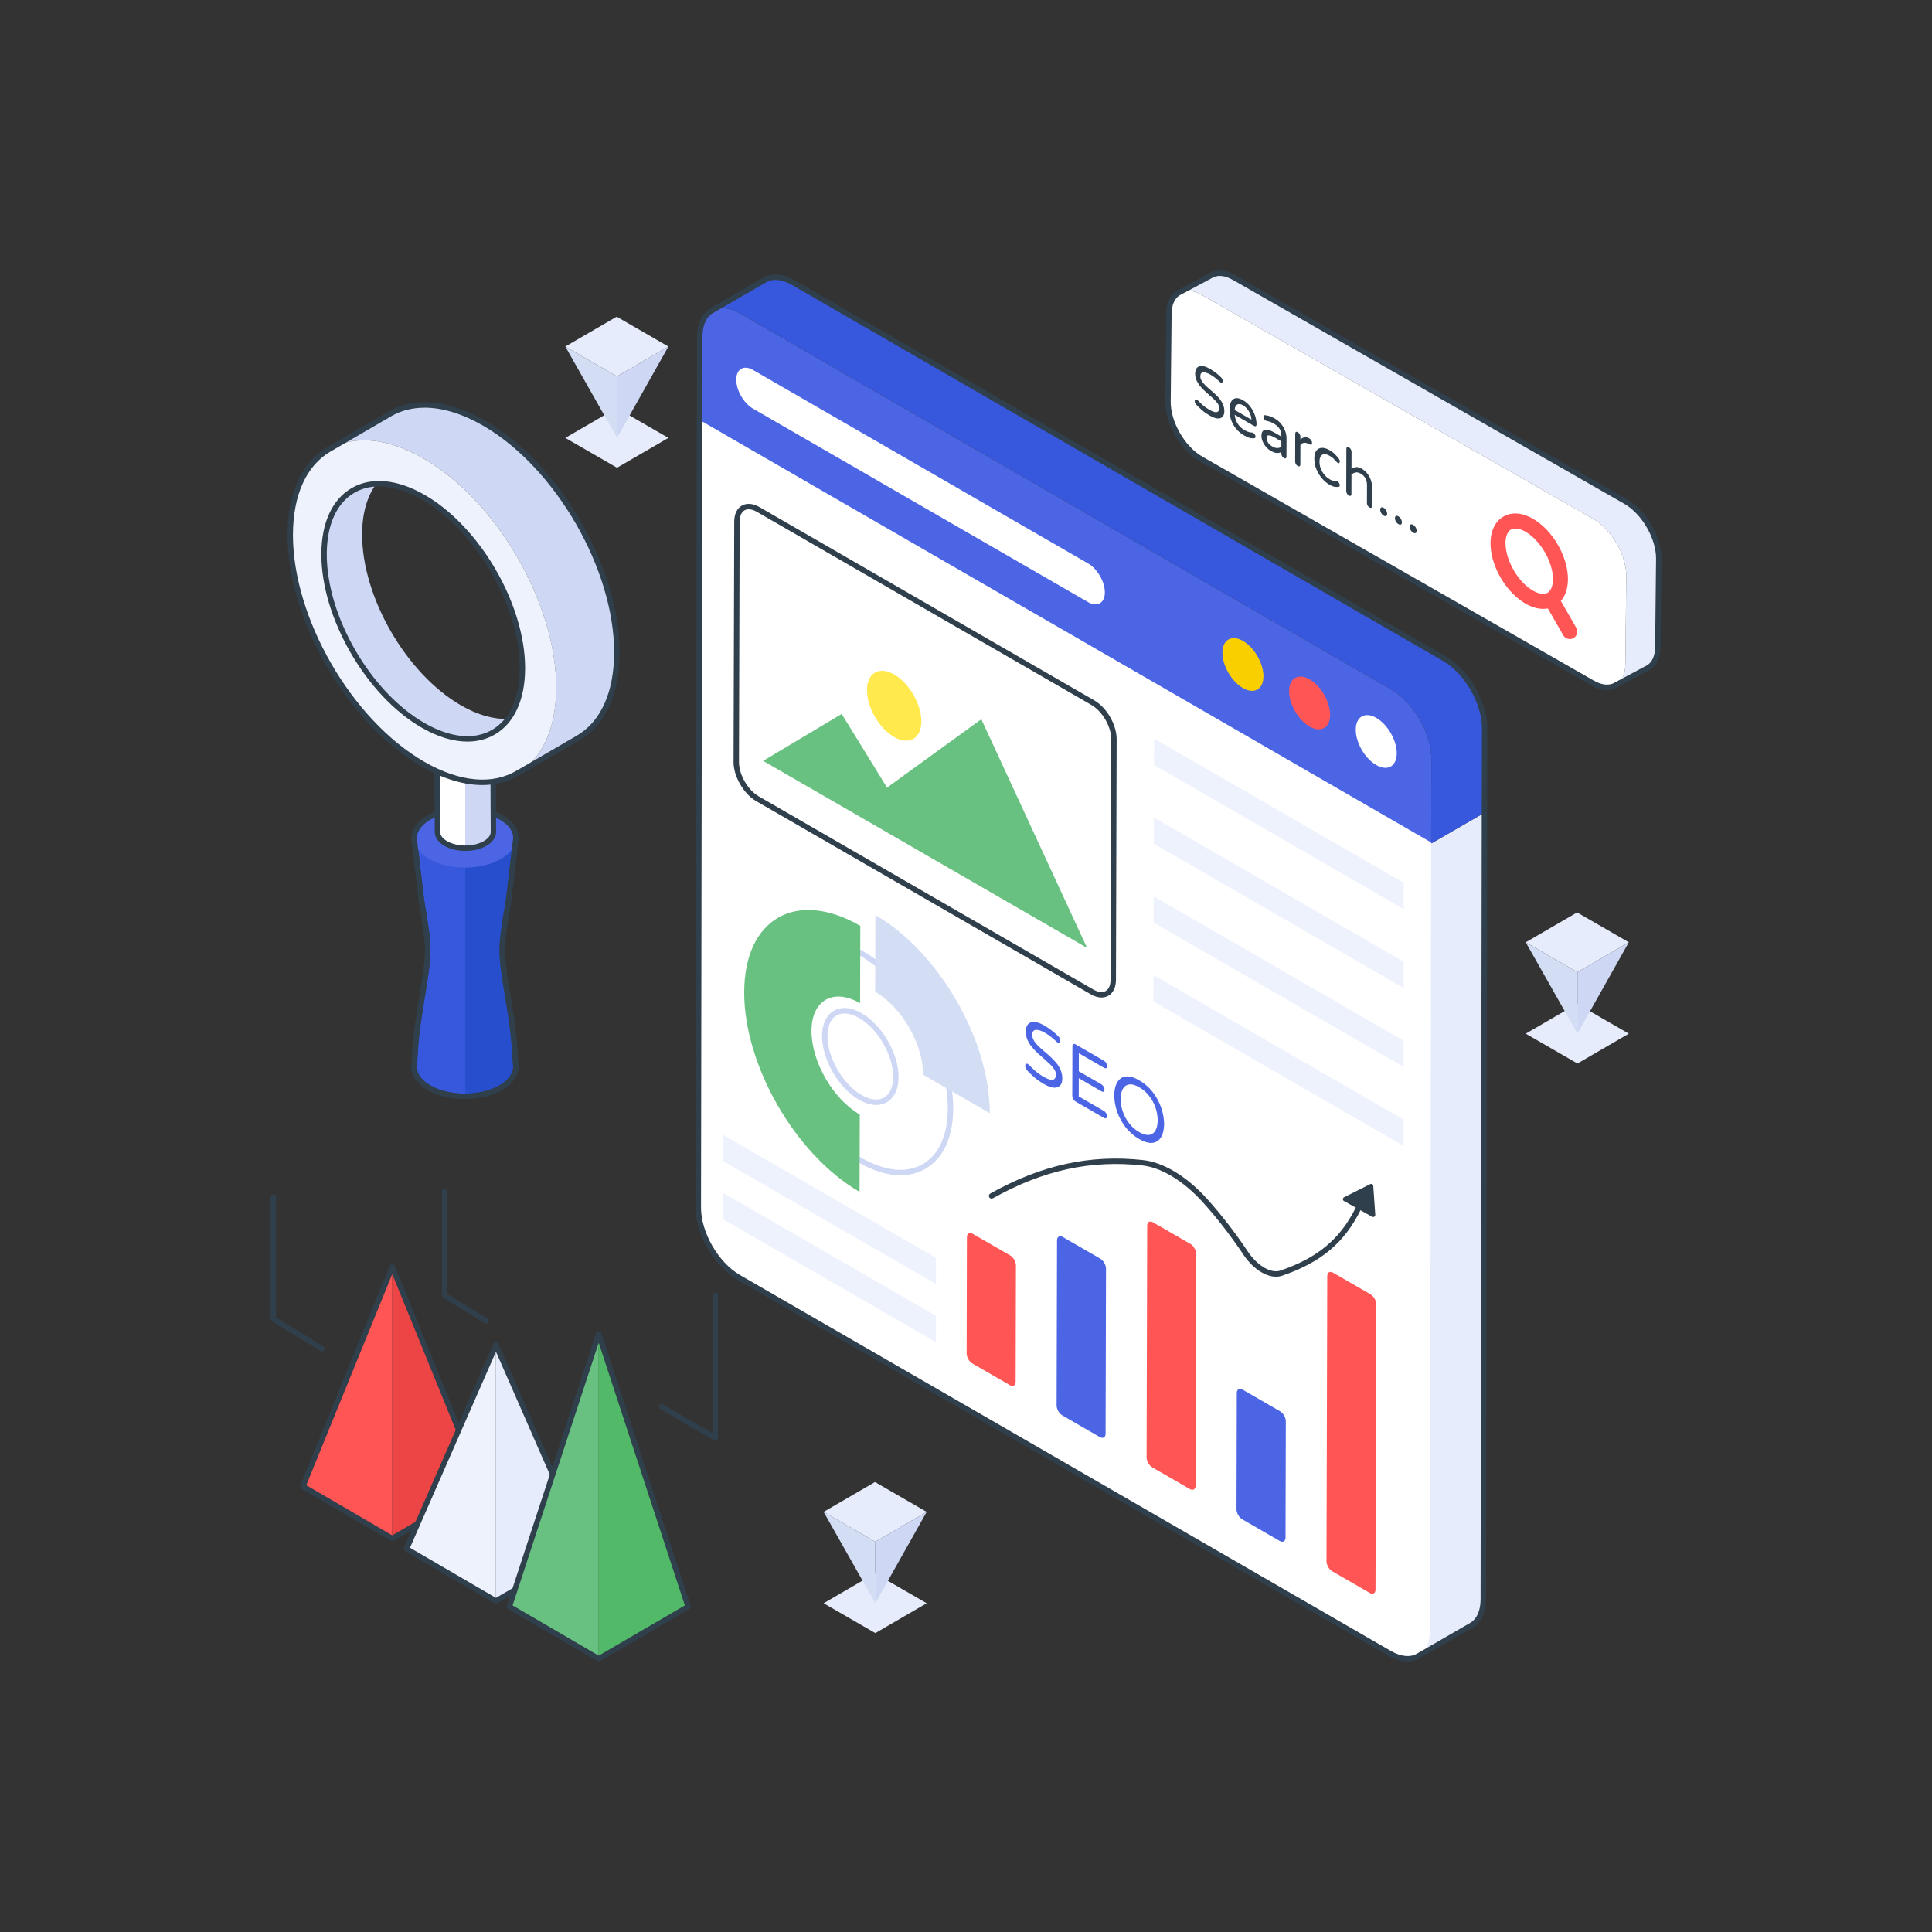 <svg xmlns="http://www.w3.org/2000/svg" xml:space="preserve" id="seo-content-analysis" x="0" y="0" style="enable-background:new 0 0 2500 2500" version="1.1" viewBox="0 0 2500 2500">
  <rect x="0" y="0" width="2500" height="2500" fill="#333333" stroke="none"/>
  <g>
    <g>
      <g>
        <g>
          <g>
            <g>
              <g>
                <g>
                  <path d="M1852.19,982.44c0.09-33.14-23.26-73.6-52.11-90.25L957.83,405.77c-28.84-16.65-52.29-3.22-52.39,29.92
									l-0.27,109.04l946.75,546.75L1852.19,982.44z" style="fill:#4c65e5"></path>
                </g>
              </g>
              <g>
                <g>
                  <path d="M905.18,544.74l-1.55,1017.92c-0.09,33.14,23.2,73.56,52.05,90.21l842.26,486.42
									c28.84,16.65,52.35,3.25,52.45-29.89l1.55-1017.92L905.18,544.74z" style="fill:#fff"></path>
                </g>
              </g>
              <g>
                <g>
                  <path d="M907.46,544.74l-1.55,1017.92c-0.09,33.14,23.2,73.56,52.05,90.21l842.26,486.42
									c28.84,16.65,52.35,3.25,52.45-29.89l1.55-1017.92L907.46,544.74z" style="fill:#fff"></path>
                </g>
              </g>
            </g>
            <g>
              <g>
                <g>
                  <path d="M1851.89,1091.53l-1.53,1017.88c0,16.45-5.89,28.08-15.23,33.54l69.02-39.93
									c9.34-5.46,15.15-17.02,15.23-33.47l1.53-1017.87L1851.89,1091.53z" style="fill:#e6ecfc"></path>
                </g>
              </g>
              <g>
                <g>
                  <path d="M1921.17,942.52c0.14-33.11-23.27-73.54-52.07-90.2l-842.26-486.44c-14.51-8.33-27.65-9.12-37.13-3.59
									l-69.02,39.86c9.48-5.53,22.62-4.74,37.13,3.59l842.26,486.43c28.87,16.66,52.21,57.1,52.07,90.28l-0.27,109.07l69.02-39.85
									L1921.17,942.52z" style="fill:#3758dd"></path>
                </g>
              </g>
            </g>
          </g>
          <g>
            <g>
              <g>
                <path d="M974.52,478.81c-12.01-6.94-21.77-1.38-21.81,12.43s9.65,30.64,21.66,37.58l433.45,250.25
								c12.01,6.94,21.81,1.35,21.85-12.45c0.04-13.8-9.7-30.61-21.71-37.55L974.52,478.81z" style="fill:#fff"></path>
              </g>
            </g>
          </g>
          <g>
            <g>
              <g>
                <g>
                  <path d="M1821.43,2149.92c-7.85,0.01-16.51-2.55-25.25-7.61l-842.26-486.43c-29.75-17.17-53.89-59-53.82-93.24
									l1.58-1017.94l0.29-109.02c0.07-16.82,6.03-29.83,16.47-36.21c0.16-0.13,0.32-0.25,0.51-0.35l69.02-39.86
									c10.98-6.41,25.41-5.16,40.63,3.58l842.27,486.44c29.83,17.25,53.97,59.08,53.82,93.25l-0.29,109.15l-1.5,1017.86
									c-0.08,17.18-6.1,30.13-16.96,36.48l-69.04,39.94c-0.05,0.03-0.09,0.05-0.12,0.08c-0.14,0.07-0.28,0.13-0.42,0.18
									C1831.91,2148.7,1826.86,2149.92,1821.43,2149.92z M924.71,403.88c-0.26,0.25-0.56,0.47-0.9,0.63
									c-9.51,4.65-14.78,15.74-14.84,31.2l-0.29,109.01l-1.58,1017.94c-0.08,32.01,22.5,71.11,50.32,87.17l842.26,486.43
									c13.02,7.52,25.46,8.74,34.11,3.36c0.22-0.14,0.45-0.25,0.68-0.33l67.93-39.3c8.62-5.04,13.41-15.85,13.47-30.45
									l1.5-1017.86l0.29-109.16c0-0.01,0-0.01,0-0.01c0.14-31.93-22.43-71.03-50.32-87.17l-842.26-486.43
									c-12.93-7.42-24.87-8.71-33.62-3.6L924.71,403.88z" style="fill:#303f4c"></path>
                </g>
              </g>
            </g>
          </g>
        </g>
      </g>
      <g>
        <g>
          <g>
            <g>
              <path d="M1608.44,829.35c14.65,8.46,26.49,29,26.45,45.81c-0.05,16.86-11.97,23.63-26.62,15.17
							c-14.65-8.46-26.49-28.95-26.45-45.81C1581.87,827.71,1593.79,820.89,1608.44,829.35z" style="fill:#f9cf00"></path>
            </g>
          </g>
        </g>
        <g>
          <g>
            <g>
              <path d="M1694.71,879.15c14.65,8.46,26.49,29,26.45,45.81c-0.05,16.86-11.97,23.63-26.62,15.17
							c-14.67-8.47-26.49-28.95-26.45-45.81C1668.13,877.52,1680.04,870.68,1694.71,879.15z" style="fill:#f55"></path>
            </g>
          </g>
        </g>
        <g>
          <g>
            <g>
              <path d="M1780.97,928.96c14.65,8.46,26.49,29,26.45,45.81c-0.05,16.86-11.97,23.63-26.62,15.17
							c-14.67-8.47-26.49-28.95-26.45-45.81C1754.4,927.32,1766.3,920.49,1780.97,928.96z" style="fill:#fff"></path>
            </g>
          </g>
        </g>
      </g>
    </g>
    <g>
      <g>
        <g>
          <g>
            <path d="M1414.09,909.23c15.16,8.75,27.4,29.95,27.35,47.37l-0.88,311.15c-0.05,17.42-12.37,24.5-27.53,15.74
						l-432.92-249.95c-15.16-8.75-27.45-30.03-27.4-47.45l0.88-311.15c0.05-17.42,12.42-24.41,27.58-15.66L1414.09,909.23z" style="fill:#fff"></path>
          </g>
          <g>
            <path d="M1425.32,1290.76c-4.38,0-9.16-1.42-14.04-4.24l-432.92-249.95c-16.13-9.31-29.2-31.96-29.15-50.49
						l0.88-311.16c0.03-9.68,3.51-17,9.8-20.63c6.37-3.66,14.53-2.95,23.03,1.95l432.92,249.95l0,0
						c16.37,9.45,29.15,31.59,29.09,50.41l-0.88,311.15c-0.03,9.72-3.52,17.06-9.83,20.7
						C1431.55,1290,1428.54,1290.76,1425.32,1290.76z M968.85,659c-2.02,0-3.86,0.45-5.46,1.37c-4.04,2.32-6.27,7.5-6.29,14.57
						l-0.88,311.16c-0.05,16.3,11.46,36.22,25.65,44.41l432.92,249.95c6.21,3.58,11.87,4.27,15.96,1.92
						c4.05-2.33,6.29-7.54,6.31-14.64l0.88-311.15c0.05-16.27-11.44-36.15-25.59-44.33L979.42,662.31
						C975.61,660.11,972.01,659,968.85,659z" style="fill:#303f4c"></path>
          </g>
        </g>
      </g>
      <g>
        <g>
          <g>
            <polygon points="1269.82 930.68 1406.66 1226.59 987.49 984.58 1089.13 923.83 1147.82 1019.19" style="fill:#68c180"></polygon>
          </g>
        </g>
      </g>
      <g>
        <g>
          <g>
            <path d="M1157.15,872.82c19.41,11.21,35.11,38.43,35.05,60.71c-0.06,22.34-15.87,31.31-35.28,20.1
						s-35.11-38.37-35.05-60.71C1121.94,870.66,1137.74,861.62,1157.15,872.82z" style="fill:#ffe94d"></path>
          </g>
        </g>
      </g>
    </g>
    <g>
      <g>
        <g>
          <g>
            <g>
              <path d="M1307.13,1624.54c4.15,2.4,7.49,8.19,7.48,12.91l-0.37,150.59c-0.01,4.77-3.38,6.69-7.53,4.29
							l-48.41-27.95c-4.15-2.4-7.49-8.19-7.48-12.95l0.37-150.59c0.01-4.73,3.38-6.65,7.53-4.25L1307.13,1624.54z" style="fill:#f55"></path>
            </g>
          </g>
        </g>
        <g>
          <g>
            <g>
              <path d="M1656.36,1826.17c4.15,2.4,7.49,8.19,7.48,12.91l-0.37,150.59c-0.01,4.77-3.38,6.69-7.53,4.29
							l-48.41-27.95c-4.15-2.4-7.49-8.19-7.48-12.95l0.37-150.59c0.01-4.73,3.38-6.65,7.53-4.25L1656.36,1826.17z" style="fill:#4c65e5"></path>
            </g>
          </g>
        </g>
        <g>
          <g>
            <g>
              <path d="M1773.41,1674.82c4.15,2.4,7.49,8.19,7.48,12.95l-0.99,369.12c-0.01,4.77-3.38,6.69-7.53,4.29
							l-48.41-27.95c-4.15-2.4-7.49-8.19-7.48-12.95l0.99-369.12c0.01-4.77,3.38-6.69,7.53-4.29L1773.41,1674.82z" style="fill:#f55"></path>
            </g>
          </g>
        </g>
        <g style="enable-background:new">
          <g>
            <g>
              <g>
                <path d="M1423.73,1628.7c4.15,2.4,7.46,8.17,7.44,12.93l-0.55,213.6c-0.01,4.77-3.34,6.71-7.49,4.31
								l-48.44-27.97c-4.11-2.38-7.46-8.17-7.44-12.93l0.55-213.6c0.01-4.77,3.38-6.69,7.49-4.31L1423.73,1628.7z" style="fill:#4c65e5"></path>
              </g>
            </g>
          </g>
          <g>
            <g>
              <g>
                <path d="M1540.4,1609.66c4.11,2.38,7.46,8.17,7.44,12.89l-0.79,299.9c-0.01,4.77-3.38,6.69-7.49,4.31
								l-48.44-27.97c-4.11-2.38-7.46-8.17-7.44-12.93l0.79-299.9c0.01-4.73,3.38-6.65,7.49-4.27L1540.4,1609.66z" style="fill:#f55"></path>
              </g>
            </g>
          </g>
          <g>
            <g>
              <g>
                <path d="M1651.2,1652.04c-5.84,0-12.23-1.89-18.62-5.57c-8.82-5.09-17.05-13.12-23.81-23.24
								c-15.87-23.77-33.17-46.17-51.43-66.57c-13.33-14.89-28.1-27.22-42.73-35.66c-12.7-7.33-25-11.68-36.56-12.93
								c-66.96-7.25-128.41,6.23-193.24,42.49c-1.68,0.93-3.82,0.35-4.77-1.35c-0.94-1.69-0.34-3.82,1.35-4.77
								c66.16-36.99,128.91-50.77,197.41-43.34c12.54,1.35,25.76,6,39.31,13.83c15.26,8.8,30.63,21.62,44.44,37.05
								c18.48,20.65,35.99,43.31,52.04,67.35c6.08,9.1,13.71,16.58,21.49,21.07c7.62,4.39,14.96,5.7,20.65,3.75
								c48.05-16.39,77.15-40.6,97.34-80.96c0.87-1.72,2.97-2.43,4.7-1.57c1.73,0.87,2.43,2.97,1.57,4.7
								c-21.09,42.16-51.39,67.42-101.33,84.46C1656.56,1651.63,1653.93,1652.04,1651.2,1652.04z" style="fill:#303f4c"></path>
              </g>
            </g>
          </g>
        </g>
      </g>
      <g>
        <g>
          <path d="M1739.06,1554.1c8.72,4.89,27.83,15.56,36.48,20.39c1.91,1.07,4.21-0.43,4.06-2.61l-2.6-37.34
					c-0.14-1.96-2.22-3.15-3.98-2.27l-33.81,16.99C1737.23,1550.25,1737.13,1553.02,1739.06,1554.1z" style="fill:#303f4c"></path>
        </g>
      </g>
    </g>
    <g>
      <g>
        <g>
          <g>
            <polygon points="1816.36 1448.75 1492.62 1261.84 1492.53 1295.88 1816.36 1482.85" style="fill:#eef2fd"></polygon>
          </g>
        </g>
      </g>
      <g style="enable-background:new">
        <g>
          <g>
            <g>
              <polygon points="1816.36 1346.64 1492.91 1159.9 1492.82 1193.85 1816.36 1380.64" style="fill:#eef2fd"></polygon>
            </g>
          </g>
        </g>
        <g>
          <g>
            <g>
              <polygon points="1816.36 1244.44 1493.2 1057.87 1493.11 1091.81 1816.36 1278.44" style="fill:#eef2fd"></polygon>
            </g>
          </g>
        </g>
        <g>
          <g>
            <g>
              <polygon points="1816.36 1142.24 1493.49 955.83 1493.4 989.88 1816.36 1176.34" style="fill:#eef2fd"></polygon>
            </g>
          </g>
        </g>
      </g>
    </g>
    <g>
      <g>
        <g>
          <g>
            <path d="M1165.24,1520.77c-16.68,0-35.1-5.55-54.13-16.54c-65.33-37.72-118.3-129.48-118.09-204.56
						c0.1-37.01,12.89-64.71,36.01-78.01c23.27-13.38,53.93-10.45,86.34,8.26l0,0c65.33,37.71,118.3,129.47,118.09,204.54
						c-0.1,37.02-12.9,64.73-36.02,78.04C1187.84,1518.02,1176.97,1520.77,1165.24,1520.77z M1061.27,1220.4
						c-10.53,0-20.23,2.43-28.75,7.34c-20.85,12-32.4,37.55-32.49,71.95c-0.21,72.84,51.19,161.88,114.59,198.48
						c30.15,17.41,58.32,20.35,79.34,8.25c20.86-12,32.4-37.57,32.5-71.98c0.21-72.83-51.19-161.86-114.59-198.46
						C1093.94,1225.63,1076.71,1220.4,1061.27,1220.4z M1133.74,1429.79c-6.94,0-14.56-2.28-22.39-6.81l0,0
						c-26.34-15.21-47.71-52.22-47.63-82.5c0.04-15.37,5.46-26.93,15.26-32.57c9.86-5.68,22.7-4.52,36.17,3.26
						c26.34,15.2,47.69,52.2,47.61,82.47c-0.04,15.38-5.46,26.96-15.27,32.6C1143.37,1428.61,1138.73,1429.79,1133.74,1429.79z
						 M1114.85,1416.93c11.19,6.46,21.54,7.62,29.16,3.24c7.54-4.34,11.72-13.77,11.75-26.54c0.08-28.04-19.7-62.31-44.11-76.39
						c-11.22-6.47-21.58-7.62-29.18-3.25c-7.54,4.34-11.72,13.75-11.75,26.52C1070.64,1368.55,1090.44,1402.83,1114.85,1416.93
						L1114.85,1416.93z" style="fill:#ced7f4"></path>
          </g>
        </g>
      </g>
      <g>
        <g>
          <g>
            <path d="M1113.23,1198.07l-0.28,100.07c-34.61-19.98-62.78-3.95-62.89,35.82
						c-0.11,39.79,27.87,88.24,62.48,108.22l-0.28,100.07c-82.71-47.75-149.54-163.51-149.27-258.56
						C963.26,1188.65,1030.52,1150.32,1113.23,1198.07z" style="fill:#68c180"></path>
          </g>
        </g>
      </g>
      <g>
        <g>
          <g>
            <path d="M1132.73,1184.11c82.07,47.38,148.3,162.12,148.03,256.32l-86.31-49.83c0.11-39.43-27.61-87.46-62-107.31
						L1132.73,1184.11z" style="fill:#d3ddf4"></path>
          </g>
        </g>
      </g>
    </g>
    <g>
      <g>
        <g>
          <g>
            <path d="M1351.26,1326.99c3.59,2.07,6.97,4.34,10.01,6.73c3.04,2.39,5.79,4.78,8.27,7.32l1.79,2.38
						c0.55,0.95,0.75,2.02,0.75,3.29c0,1.11-0.28,1.9-0.97,2.46c-0.62,0.59-1.52,0.55-2.7-0.13l-0.76-0.6l-0.69-0.64
						c-2.14-2.11-4.41-4.06-6.9-6.05c-2.48-1.99-5.11-3.74-7.94-5.38c-4.69-2.71-8.56-3.91-11.67-3.72
						c-3.18,0.23-4.71,2.37-4.72,6.33c-0.01,2.62,0.68,5.08,2.05,7.38c1.44,2.42,3.3,4.77,5.65,6.99c2.27,2.27,4.83,4.53,7.58,6.92
						c2.76,2.31,5.52,4.69,8.28,7.24c2.76,2.47,5.31,5.21,7.65,8.07c2.34,2.86,4.2,5.92,5.57,9.26c1.44,3.3,2.12,7.02,2.11,10.99
						s-0.99,6.98-2.93,8.95c-1.94,2.06-4.71,2.92-8.23,2.63c-3.52-0.29-7.67-1.81-12.43-4.56c-4.62-2.67-8.76-5.54-12.42-8.68
						c-3.65-3.14-6.83-6.17-9.51-9.07c-0.62-0.68-1.24-1.67-1.79-2.78c-0.48-1.07-0.75-2.1-0.75-3.06c0-1.19,0.35-2.02,1.04-2.5
						c0.62-0.51,1.59-0.43,2.76,0.25l1.72,1.47c2.07,2.23,4.62,4.73,7.65,7.36c3.03,2.71,6.55,5.13,10.49,7.41
						c3.04,1.75,5.8,3.03,8.22,3.63c2.42,0.68,4.35,0.53,5.74-0.5c1.45-0.91,2.15-2.97,2.16-5.98c0.01-2.22-0.68-4.44-2.12-6.71
						c-1.38-2.15-3.24-4.33-5.58-6.64c-2.34-2.23-4.9-4.57-7.65-6.96c-2.83-2.43-5.59-4.81-8.34-7.36
						c-2.76-2.62-5.31-5.29-7.65-8.23c-2.34-2.86-4.2-5.92-5.57-9.18c-1.37-3.26-2.12-6.79-2.11-10.51
						c0.01-3.96,0.92-7.02,2.79-9.27c1.8-2.22,4.5-3.28,8.03-3.23C1341.73,1322.44,1346.08,1324,1351.26,1326.99z" style="fill:#4c65e5"></path>
          </g>
        </g>
      </g>
      <g>
        <g>
          <g>
            <path d="M1428.7,1372.73c1.1,0.64,2.07,1.67,2.83,2.98c0.76,1.31,1.17,2.66,1.16,3.93c0,1.27-0.42,2.06-1.18,2.5
						c-0.76,0.35-1.73,0.27-2.83-0.37l-32.65-18.85l-0.07,23.32l29.33,16.94c1.1,0.64,2.07,1.67,2.83,2.98
						c0.76,1.31,1.17,2.66,1.16,3.93c0,1.27-0.42,2.06-1.18,2.42c-0.76,0.43-1.73,0.27-2.83-0.37l-29.33-16.94l-0.07,23.56
						l32.65,18.85c1.1,0.64,2.07,1.59,2.83,2.9c0.76,1.31,1.17,2.66,1.16,3.93c0,1.27-0.42,2.06-1.18,2.49
						c-0.76,0.43-1.73,0.27-2.83-0.36l-36.86-21.28c-1.17-0.68-2.21-1.75-2.96-3.06c-0.83-1.43-1.17-2.74-1.16-4.09l0.18-64.24
						c0-1.27,0.35-2.26,1.18-2.73c0.76-0.51,1.8-0.39,2.97,0.29L1428.7,1372.73z" style="fill:#4c65e5"></path>
          </g>
        </g>
      </g>
      <g>
        <g>
          <g>
            <path d="M1502.29,1432.54c2.61,7.22,3.97,14.53,4.09,22.06c-0.16,7.3-1.56,13.08-4.2,17.28
						c-2.64,4.12-6.38,6.49-11.15,6.99c-4.84,0.46-10.51-1.22-17.06-5.01c-6.56-3.79-12.21-8.64-17.03-14.68
						c-4.75-6-8.47-12.67-11.07-19.82c-2.61-7.22-3.97-14.6-4.09-22.06c0.16-7.37,1.56-13.08,4.2-17.28
						c2.64-4.2,6.38-6.56,11.15-7.07c4.84-0.46,10.51,1.22,17.06,5c6.56,3.79,12.21,8.64,17.03,14.68
						C1495.97,1418.64,1499.69,1425.31,1502.29,1432.54z M1495.16,1462.81c1.88-3.29,2.86-7.65,2.87-13.04
						c0.02-5.47-0.94-10.95-2.79-16.39c-1.85-5.44-4.53-10.48-8.12-15.09c-3.58-4.69-7.86-8.43-12.96-11.38
						c-5.11-2.95-9.46-4.19-12.99-3.61c-3.6,0.47-6.3,2.4-8.17,5.69c-1.88,3.29-2.86,7.65-2.87,13.12
						c-0.02,5.39,0.94,10.87,2.79,16.31c1.85,5.44,4.53,10.48,8.12,15.09c3.51,4.65,7.86,8.43,12.96,11.38
						c5.11,2.95,9.39,4.15,12.99,3.61C1490.58,1468.04,1493.28,1466.1,1495.16,1462.81" style="fill:#4c65e5"></path>
          </g>
        </g>
      </g>
    </g>
    <g>
      <g>
        <g>
          <polygon points="1211.17 1702.68 935.92 1543.77 935.92 1577.87 1211.17 1736.78" style="fill:#eef2fd"></polygon>
        </g>
      </g>
    </g>
    <g>
      <g>
        <g>
          <polygon points="1211.17 1627.54 935.92 1468.63 935.92 1502.63 1211.17 1661.54" style="fill:#eef2fd"></polygon>
        </g>
      </g>
    </g>
    <g>
      <g>
        <g>
          <g style="enable-background:new">
            <g>
              <g>
                <g>
                  <path d="M2146.44,722.89l-1.2,113.76c-0.03,13.47-4.79,22.96-12.47,27.4l-42.03,22.49
									c7.67-4.47,12.43-13.96,12.47-27.43l1.17-113.76c0.1-27.14-18.98-60.17-42.62-73.8l-506.31-289.64
									c-11.88-6.87-22.64-7.48-30.41-2.98l42.03-22.46c7.77-4.53,18.55-3.89,30.44,2.98l506.31,289.61
									C2127.44,662.69,2146.54,695.76,2146.44,722.89z" style="fill:#e6ecfc"></path>
                </g>
              </g>
            </g>
          </g>
        </g>
        <g>
          <g>
            <g>
              <path d="M2061.78,671.54c23.61,13.63,42.69,46.68,42.62,73.82l-1.19,113.75c-0.08,27.13-19.28,38.08-42.9,24.44
							l-506.32-289.63c-23.61-13.63-42.69-46.68-42.62-73.81l1.19-113.75c0.08-27.13,19.28-38.08,42.89-24.45L2061.78,671.54z" style="fill:#fff"></path>
            </g>
          </g>
        </g>
      </g>
      <g>
        <g>
          <g>
            <g>
              <path d="M2079.54,892.97c-6.47,0-13.6-2.12-20.96-6.35l-506.31-289.68c-24.59-14.14-44.5-48.61-44.38-76.85
							l1.15-113.76c0.05-14.31,5.14-25.14,14.31-30.48c0.62-0.37,1.28-0.7,2-1.03l40.06-21.43c9.14-5.31,21.19-4.27,33.83,3.01
							l506.31,289.62c24.59,14.23,44.5,48.72,44.38,76.91c0,0.01,0,0.01,0,0.02l-1.2,113.74c0,14.28-5.04,25.09-14.2,30.42
							l-41.69,22.24C2088.92,891.77,2084.42,892.97,2079.54,892.97z M1578.34,357.07c-3.51,0-6.72,0.81-9.52,2.43l-40.37,21.58
							c-0.68,0.31-1.11,0.53-1.55,0.79c-6.97,4.06-10.81,12.75-10.86,24.49l-1.15,113.76c-0.1,25.98,18.23,57.72,40.86,70.73
							l506.32,289.68c10.58,6.09,20.27,7.04,27.3,2.73l41.76-22.29c6.8-3.95,10.6-12.62,10.6-24.33l1.2-113.78
							c0.1-25.94-18.23-57.7-40.86-70.79l-506.31-289.61C1589.53,358.88,1583.6,357.07,1578.34,357.07z M2146.44,722.9h0.07H2146.44
							z" style="fill:#303f4c"></path>
            </g>
          </g>
        </g>
      </g>
    </g>
    <g>
      <g>
        <g>
          <g>
            <g>
              <path d="M2039.68,812.39l-19.95-34.78c3.38-3.86,5.91-8.74,7.41-14.41c4.46-16.46,0.24-38.22-11.27-58.23
							c-8.44-14.65-19.83-26.58-32.13-33.64c-13.86-8.08-27.43-9.1-38.22-2.95c-7.35,4.16-12.54,11.33-15.07,20.68
							c-4.46,16.52-0.24,38.28,11.27,58.29c8.44,14.59,19.83,26.52,32.07,33.64c7.96,4.58,15.79,6.87,23.03,6.87
							c2.05,0,4.1-0.18,6.09-0.54l19.95,34.78c1.81,3.07,5.06,4.82,8.44,4.82c1.63,0,3.32-0.42,4.82-1.27
							C2040.77,822.94,2042.34,817.03,2039.68,812.39z M2002.49,767.06c-0.18,0.12-0.36,0.18-0.54,0.24
							c-4.46,2.23-11.15,1.08-18.44-3.13c-9.22-5.3-18.32-15.01-24.96-26.52c-8.74-15.19-12.42-32.25-9.4-43.52
							c1.21-4.28,3.19-7.29,5.97-8.86c1.63-0.96,3.56-1.39,5.67-1.39c3.86,0,8.44,1.45,13.32,4.22c9.16,5.3,18.32,15.01,24.96,26.58
							c8.92,15.37,12.48,32.07,9.4,43.46c-1.15,4.04-2.95,6.87-5.42,8.62C2002.85,766.82,2002.67,766.94,2002.49,767.06z" style="fill:#f55"></path>
            </g>
          </g>
        </g>
      </g>
    </g>
    <g>
      <g>
        <g>
          <g>
            <path d="M1565.58,477.27c2.92,1.68,5.56,3.46,8.03,5.4c2.42,1.9,4.62,3.81,6.6,5.84l1.43,1.9
						c0.38,0.73,0.6,1.61,0.6,2.63c0,0.82-0.28,1.48-0.78,1.96c-0.5,0.47-1.27,0.41-2.15-0.1l-0.6-0.48l-0.6-0.54
						c-1.65-1.65-3.46-3.27-5.44-4.79c-1.98-1.59-4.13-3.01-6.33-4.29c-3.74-2.16-6.88-3.15-9.36-3c-2.48,0.22-3.75,1.89-3.76,5.05
						c-0.01,2.09,0.54,4.05,1.69,5.92c1.1,1.9,2.58,3.71,4.45,5.55c1.87,1.84,3.9,3.65,6.1,5.49c2.2,1.9,4.4,3.81,6.6,5.83
						c2.2,1.97,4.23,4.15,6.1,6.44c1.81,2.25,3.29,4.69,4.44,7.38c1.1,2.6,1.69,5.54,1.68,8.76c-0.01,3.16-0.79,5.5-2.34,7.14
						c-1.55,1.64-3.75,2.27-6.57,2.1c-2.81-0.23-6.11-1.44-9.97-3.66c-3.63-2.1-6.93-4.38-9.85-6.89c-2.91-2.51-5.44-4.92-7.59-7.23
						c-0.55-0.57-1.04-1.36-1.43-2.22c-0.44-0.89-0.6-1.68-0.6-2.44c0-0.95,0.23-1.64,0.78-2.02c0.55-0.38,1.27-0.34,2.2,0.2
						l1.43,1.21c1.65,1.77,3.68,3.71,6.1,5.87c2.42,2.16,5.17,4.06,8.31,5.87c2.48,1.43,4.62,2.42,6.55,2.9
						c1.98,0.57,3.47,0.42,4.63-0.37c1.1-0.76,1.72-2.37,1.72-4.77c0.01-1.77-0.6-3.57-1.69-5.35c-1.15-1.74-2.64-3.49-4.45-5.29
						c-1.87-1.84-3.9-3.65-6.16-5.58c-2.2-1.9-4.45-3.9-6.6-5.9c-2.2-2.03-4.23-4.15-6.1-6.5c-1.87-2.35-3.35-4.78-4.5-7.35
						c-1.09-2.6-1.64-5.38-1.63-8.35c0.01-3.16,0.73-5.59,2.17-7.43c1.44-1.77,3.59-2.61,6.46-2.54
						C1557.98,473.64,1561.5,474.92,1565.58,477.27z" style="fill:#303f4c"></path>
          </g>
        </g>
      </g>
      <g>
        <g>
          <g>
            <path d="M1625.01,551.42c-0.61,0.41-1.43,0.25-2.48-0.35l-24.87-14.36c0.43,4.05,1.63,7.78,3.72,11.27
						c2.14,3.52,5.16,6.4,9.13,8.69c2.2,1.27,4.07,2.1,5.56,2.45c1.54,0.45,2.98,0.64,4.35,0.61l1.32,0.44
						c0.77,0.45,1.49,1.18,2.03,2.12c0.6,0.92,0.88,1.9,0.87,2.85c0,0.7-0.17,1.17-0.56,1.52l-1.33,0.5
						c-1.65,0.12-3.42-0.01-5.29-0.39c-1.87-0.38-4.41-1.47-7.6-3.31c-5.94-3.43-10.62-8.09-13.96-13.95
						c-3.35-5.79-4.98-12.25-4.96-19.33c0.01-3.86,0.63-7.11,1.85-9.83c1.22-2.65,3.15-4.32,5.75-4.98
						c2.59-0.66,5.95,0.21,10.03,2.56c3.74,2.16,6.93,5.02,9.51,8.53c2.58,3.45,4.55,7.19,5.87,11.18
						c1.37,4.02,2.02,7.88,2.01,11.61C1625.95,550.32,1625.62,551.01,1625.01,551.42z M1597.67,530.51l21.68,12.52
						c-0.16-3.07-0.81-5.79-1.91-8.19c-1.15-2.5-2.52-4.62-4.17-6.4c-1.59-1.74-3.19-3.11-4.73-4c-1.6-0.92-3.19-1.4-4.79-1.5
						c-1.6-0.1-2.98,0.44-4.14,1.6C1598.51,525.67,1597.85,527.63,1597.67,530.51L1597.67,530.51z" style="fill:#303f4c"></path>
          </g>
        </g>
      </g>
      <g>
        <g>
          <g>
            <path d="M1663.19,558.2c1.04,3.13,1.58,6.04,1.57,8.83l-0.07,23.84c0,1.08-0.34,1.77-1,2.15
						c-0.66,0.38-1.43,0.25-2.37-0.29c-0.94-0.54-1.71-1.3-2.36-2.44c-0.6-1.11-0.93-2.18-0.93-3.26l0.01-2.15
						c-1.33,0.82-3.09,1.26-5.3,1.31c-2.2,0.06-5.07-0.9-8.54-2.9c-2.09-1.21-4.07-2.86-5.88-4.92c-1.81-2.06-3.29-4.37-4.39-6.91
						c-1.1-2.47-1.64-5.06-1.63-7.72c0.01-3.98,1.4-6.48,4.16-7.42c2.76-1,7,0.18,12.72,3.48l8.92,5.15l0-0.7
						c0.01-3.73-0.81-6.93-2.4-9.43c-1.65-2.53-4.07-4.75-7.42-6.69c-2.04-1.18-3.85-2.03-5.4-2.48c-1.54-0.45-2.97-0.83-4.35-1.12
						l-0.94-0.35c-0.77-0.44-1.37-1.11-1.92-2.06c-0.55-0.95-0.82-1.87-0.82-2.75c0-1.52,0.67-2.21,1.93-2.11
						c1.71,0.16,3.58,0.55,5.67,1.12c2.09,0.64,4.41,1.66,6.99,3.15c3.58,2.06,6.49,4.57,8.74,7.52
						C1660.45,551.99,1662.09,555.04,1663.19,558.2z M1658.06,578.17l0.02-7.08l-8.03-4.64c-3.41-1.97-6.11-3.02-8.09-3.15
						c-1.98-0.13-2.98,1-2.99,3.47c-0.01,1.77,0.54,3.67,1.64,5.63c1.1,2.03,3.13,3.83,6.1,5.55c2.31,1.33,4.46,1.94,6.5,1.85
						C1655.19,579.61,1656.85,579.11,1658.06,578.17L1658.06,578.17z" style="fill:#303f4c"></path>
          </g>
        </g>
      </g>
      <g>
        <g>
          <g>
            <path d="M1694.64,567.61c0.88,0.51,1.65,1.33,2.31,2.47c0.6,1.05,0.88,2.09,0.87,3.17c0,1.07-0.34,1.77-0.94,2.11
						c-0.66,0.25-1.43,0.19-2.42-0.39l-0.39-0.22c-2.37-1.37-4.57-1.94-6.5-1.73c-1.98,0.25-3.59,1.1-4.86,2.58l-0.07,25.61
						c0,1.08-0.34,1.77-1.05,2.12c-0.66,0.38-1.43,0.25-2.37-0.29c-0.94-0.54-1.7-1.3-2.36-2.44c-0.6-1.11-0.93-2.18-0.93-3.26
						l0.1-36.17c0-1.08,0.34-1.77,0.94-2.18c0.66-0.38,1.43-0.31,2.37,0.23c0.94,0.54,1.71,1.36,2.36,2.5
						c0.71,1.17,1.04,2.25,1.04,3.32l-0.01,3.67c1.27-1.29,2.93-2.17,4.86-2.71c1.88-0.56,4.13-0.08,6.67,1.38L1694.64,567.61z" style="fill:#303f4c"></path>
          </g>
        </g>
      </g>
      <g>
        <g>
          <g>
            <path d="M1720.39,582.48c2.86,1.65,5.28,3.49,7.21,5.49c1.92,2,3.52,3.8,4.72,5.45c0.99,1.33,1.43,2.53,1.42,3.8
						c0,0.76-0.22,1.39-0.78,1.83s-1.21,0.38-1.98-0.07l-1.65-1.46c-1.26-1.49-2.47-2.82-3.74-4.06c-1.21-1.21-2.75-2.35-4.67-3.46
						c-4.24-2.45-7.54-2.96-9.92-1.55c-2.43,1.45-3.6,4.45-3.61,8.94c-0.01,4.49,1.13,8.82,3.55,13c2.36,4.15,5.66,7.51,9.89,9.96
						c1.93,1.11,3.47,1.69,4.68,1.88c1.27,0.22,2.48,0.29,3.75,0.26l1.65,0.45c0.77,0.44,1.43,1.21,1.98,2.22
						c0.55,1.08,0.77,1.96,0.76,2.72c0,1.26-0.45,1.96-1.44,2.14c-1.21,0.19-2.81,0.15-4.74-0.01c-1.93-0.23-4.35-1.18-7.21-2.83
						c-3.52-2.03-6.71-4.76-9.68-8.25c-3.02-3.52-5.38-7.41-7.19-11.81s-2.68-8.96-2.66-13.57c0.01-4.74,0.91-8.28,2.73-10.52
						c1.83-2.24,4.2-3.47,7.23-3.49C1713.67,579.49,1716.87,580.45,1720.39,582.48z" style="fill:#303f4c"></path>
          </g>
        </g>
      </g>
      <g>
        <g>
          <g>
            <path d="M1745.48,578.86c0.94,0.54,1.76,1.33,2.42,2.47c0.66,1.14,0.99,2.22,0.98,3.35l-0.06,22.01
						c1.55-1.07,3.42-1.76,5.52-2.2c2.15-0.34,4.85,0.39,8.15,2.3c2.75,1.59,5.17,3.75,7.09,6.38c1.98,2.6,3.46,5.48,4.44,8.52
						c1.04,3.13,1.53,6.2,1.52,9.24l-0.07,23.9c0,1.08-0.34,1.77-1,2.15c-0.66,0.38-1.43,0.25-2.37-0.29
						c-0.94-0.54-1.71-1.3-2.36-2.44c-0.6-1.11-0.93-2.18-0.93-3.26l0.07-23.08c0.01-3.22-0.59-6.04-1.85-8.6
						c-1.26-2.56-3.29-4.69-6.21-6.37c-2.64-1.53-4.9-2.01-6.89-1.51c-1.93,0.53-3.7,1.41-5.13,2.67l-0.07,25.29
						c0,1.08-0.34,1.77-1,2.15c-0.66,0.38-1.49,0.22-2.42-0.32c-0.88-0.51-1.71-1.3-2.31-2.41c-0.66-1.14-0.99-2.22-0.98-3.29
						l0.16-54.7c0-1.14,0.34-1.83,1-2.21C1743.77,578.19,1744.6,578.35,1745.48,578.86z" style="fill:#303f4c"></path>
          </g>
        </g>
      </g>
      <g>
        <g>
          <g>
            <path d="M1790.85,657.36c1.16,0.67,2.09,1.71,2.91,3.07c0.77,1.39,1.2,2.79,1.2,4.05l0,0.51
						c0,1.26-0.45,2.15-1.22,2.65c-0.83,0.41-1.76,0.37-2.92-0.29l-0.72-0.41c-1.16-0.67-2.09-1.71-2.91-3.07
						c-0.82-1.43-1.21-2.79-1.2-4.05l0-0.51c0-1.26,0.39-2.18,1.22-2.65c0.83-0.41,1.76-0.37,2.92,0.29L1790.85,657.36z" style="fill:#303f4c"></path>
          </g>
        </g>
      </g>
      <g>
        <g>
          <g>
            <path d="M1809.94,668.39c1.1,0.64,2.09,1.71,2.91,3.08c0.77,1.39,1.2,2.79,1.2,4.05l0,0.51
						c0,1.26-0.45,2.15-1.22,2.65c-0.83,0.41-1.82,0.34-2.92-0.29l-0.72-0.41c-1.16-0.67-2.09-1.71-2.91-3.08
						c-0.82-1.43-1.2-2.79-1.2-4.05l0-0.51c0-1.26,0.39-2.18,1.22-2.65c0.83-0.41,1.76-0.37,2.92,0.29L1809.94,668.39z" style="fill:#303f4c"></path>
          </g>
        </g>
      </g>
      <g>
        <g>
          <g>
            <path d="M1828.98,679.38c1.16,0.67,2.09,1.71,2.91,3.08c0.82,1.43,1.2,2.79,1.2,4.05l0,0.51
						c0,1.26-0.39,2.18-1.22,2.65c-0.83,0.41-1.77,0.37-2.92-0.29l-0.72-0.41c-1.1-0.64-2.09-1.71-2.91-3.08
						c-0.77-1.39-1.2-2.79-1.2-4.05l0-0.51c0-1.26,0.45-2.15,1.22-2.65c0.83-0.41,1.82-0.34,2.92,0.29L1828.98,679.38z" style="fill:#303f4c"></path>
          </g>
        </g>
      </g>
    </g>
    <g>
      <g>
        <g>
          <g>
            <g>
              <path d="M535.92,1084.53l9.25,79.07c9.12,57.41,11.55,60.21,3.48,111.39c-4.92,30.97-9.12,52.17-11.29,83.47
							l-1.44,21.91c0,0.07,0,0.07,0,0.13c-0.07,9.78,6.3,19.49,19.09,26.97c12.95,7.52,29.99,11.21,47,11.13v-334.08H535.92z" style="fill:#3758dd"></path>
            </g>
          </g>
          <g>
            <g>
              <path d="M666.03,1358.46c-2.1-31.3-6.37-52.5-11.29-83.47c-8.01-51.18-5.58-53.98,3.54-111.39l9.25-79.07h-65.54
							v334.08c16.68-0.08,33.34-3.79,46.11-11.13c12.86-7.42,19.36-17.26,19.42-26.97c0-0.06,0-0.06,0-0.13L666.03,1358.46z" style="fill:#274ecc"></path>
            </g>
          </g>
        </g>
        <g>
          <g>
            <g>
              <path d="M601.47,1422.06c-17.49,0-34.96-3.85-48.22-11.54c-13.51-7.91-20.91-18.56-20.84-30.02l1.45-22.26
							c1.76-25.44,4.92-44.61,8.57-66.82c0.89-5.39,1.81-11,2.76-16.97c7.12-45.13,6.07-51.58-0.78-93.56l-2.7-16.74l-9.27-79.21
							c-0.12-1,0.2-1.99,0.87-2.74c0.66-0.75,1.61-1.18,2.61-1.18h131.63c1,0,1.95,0.42,2.62,1.18c0.66,0.75,0.98,1.74,0.86,2.74
							l-9.25,79.07l-2.74,16.93c-6.83,41.95-7.89,48.39-0.83,93.51c0.98,6.18,1.94,11.97,2.86,17.53
							c3.63,22.02,6.78,41.04,8.47,66.25l1.5,21.9c-0.07,11.74-7.78,22.67-21.17,30.39
							C636.49,1418.21,618.97,1422.05,601.47,1422.06z M539.85,1088.03l8.8,75.16l2.67,16.56c6.85,41.97,8.08,49.54,0.79,95.78
							c-0.96,5.99-1.88,11.61-2.77,17.01c-3.77,22.94-6.75,41.06-8.49,66.16l-1.44,21.89c-0.05,8.79,6.11,17.28,17.36,23.86
							c24.58,14.25,64.77,14.26,89.6-0.01c11.17-6.44,17.61-15.18,17.67-23.96l-0.18-2.55v-0.01l-1.31-19.23
							c-1.67-24.88-4.78-43.74-8.39-65.58c-0.92-5.57-1.88-11.38-2.87-17.58c-7.22-46.23-5.99-53.78,0.84-95.72l2.7-16.76
							l8.78-75.02H539.85z" style="fill:#303f4c"></path>
            </g>
          </g>
        </g>
        <g>
          <g>
            <g>
              <path d="M555.34,1057.59c-25.78,14.88-25.92,39.03-0.3,53.91c25.61,14.88,67.27,14.87,93.05-0.01
							c25.78-14.88,25.92-39,0.3-53.89C622.78,1042.72,581.12,1042.71,555.34,1057.59z" style="fill:#4c65e5"></path>
            </g>
          </g>
        </g>
        <g>
          <g>
            <g>
              <path d="M601.45,1422.02c-17.5,0-34.96-3.85-48.22-11.54c-13.51-7.91-20.91-18.56-20.84-30.02l1.45-22.26
							c1.76-25.43,4.92-44.61,8.57-66.81c0.89-5.38,1.81-11,2.76-16.97c7.12-45.13,6.07-51.59-0.78-93.58l-2.7-16.72l-8.62-73.56
							c-0.43-1.62-0.68-3.68-0.68-5.86c0.08-11.68,7.6-22.3,21.17-30.13c26.71-15.42,70.05-15.41,96.62,0.01
							c13.52,7.83,20.92,18.47,20.84,29.96l-0.61,5.49c-0.03,0.21-0.07,0.42-0.13,0.62l-8.54,73.33l-2.73,16.93
							c-6.84,41.95-7.89,48.4-0.83,93.52c0.98,6.18,1.94,11.97,2.86,17.54c3.63,22.02,6.78,41.03,8.47,66.24l1.5,21.91
							c0.01,0.08,0.01,0.16,0.01,0.24v0.13c-0.08,11.36-7.79,22.29-21.17,30C636.47,1418.17,618.94,1422.02,601.45,1422.02z
							 M601.92,1049.9c-16.22,0-32.47,3.58-44.85,10.73c-11.33,6.54-17.61,15.03-17.67,23.9c0,1.79,0.18,3.26,0.55,4.77l8.68,73.86
							l2.67,16.56c6.85,41.99,8.08,49.55,0.79,95.8c-0.96,5.99-1.88,11.61-2.77,17.02c-3.77,22.94-6.75,41.06-8.49,66.14
							l-1.44,21.91c-0.05,8.77,6.11,17.26,17.36,23.84c24.58,14.28,64.77,14.27,89.6-0.01c11.16-6.44,17.6-15.16,17.67-23.94
							l-1.5-21.8c-1.67-24.87-4.78-43.73-8.39-65.57c-0.92-5.58-1.88-11.39-2.87-17.59c-7.23-46.23-5.99-53.78,0.84-95.74l2.7-16.76
							l8.58-73.47c0.02-0.15,0.05-0.3,0.09-0.46l0.57-4.98c0.04-8.49-6.12-16.96-17.37-23.48
							C634.35,1053.47,618.14,1049.9,601.92,1049.9z" style="fill:#303f4c"></path>
            </g>
          </g>
        </g>
        <g>
          <g>
            <g>
              <path d="M576.03,976.24c-7-4.07-10.51-9.4-10.52-14.73l0.58,115.15c0.01,5.33,3.52,10.66,10.52,14.73
							c7,4.07,16.19,6.11,25.4,6.13V982.36C592.6,982.42,583.18,980.4,576.03,976.24z" style="fill:#fff"></path>
            </g>
          </g>
          <g>
            <g>
              <path d="M637.93,961.3c0.01,5.4-3.55,10.81-10.69,14.93c-6.99,4.04-16.1,6.06-25.23,6.12v115.17
							c9.32,0.02,18.67-2.02,25.81-6.14c7.14-4.12,10.71-9.53,10.69-14.93L637.93,961.3z" style="fill:#ced7f4"></path>
            </g>
          </g>
        </g>
        <g>
          <g style="enable-background:new">
            <g>
              <g>
                <g>
                  <path d="M602.18,1101.09c-9.85,0-19.68-2.22-27.33-6.67c-7.89-4.59-12.24-10.9-12.26-17.75L562,961.61
									c0-0.03,0-0.05,0-0.09c-0.01-1.93,1.56-3.5,3.49-3.51c0.01,0,0.01,0,0.01,0c1.93,0,3.49,1.56,3.5,3.48v0.01
									c0,0.01,0,0.01,0,0.02l0,0c0.02,4.26,3.14,8.41,8.78,11.68c13.1,7.63,34.5,7.61,47.7,0c5.77-3.34,8.95-7.56,8.94-11.9
									c-0.01-1.93,1.56-3.5,3.49-3.51c0.01,0,0.01,0,0.01,0c1.93,0,3.49,1.56,3.5,3.48v0.01v0.01l0.58,115.13
									c0.02,6.96-4.4,13.34-12.44,17.99C621.88,1098.87,612.02,1101.09,602.18,1101.09z M569.08,975.57l0.51,101.08
									c0.01,4.27,3.13,8.43,8.77,11.72c13.11,7.63,34.51,7.61,47.7,0c5.77-3.34,8.95-7.56,8.94-11.9l-0.51-101.13
									c-1.58,1.42-3.42,2.74-5.51,3.94c-15.39,8.9-39.44,8.88-54.71,0C572.32,978.13,570.59,976.89,569.08,975.57z" style="fill:#303f4c"></path>
                </g>
              </g>
            </g>
          </g>
        </g>
        <g>
          <g style="enable-background:new">
            <g>
              <g>
                <g>
                  <path d="M798.2,844.72c-0.14,54.25-19.31,92.39-50.21,110.35l-78.47,45.61
									c30.86-17.96,50.02-56.1,50.16-110.35c0.33-109.14-76.48-242.18-171.47-297.03c-47.8-27.56-91.14-30.12-122.42-11.97
									l78.52-45.62c31.28-18.14,74.57-15.59,122.37,11.97C721.68,602.54,798.52,735.58,798.2,844.72z" style="fill:#ced7f4"></path>
                </g>
              </g>
            </g>
            <g>
              <g>
                <g>
                  <path d="M548.19,593.33c-94.95-54.86-172.25-10.83-172.57,98.36c-0.26,109.19,76.51,242.12,171.46,296.98
									c95.01,54.85,172.31,10.89,172.64-98.36C720.04,781.19,643.2,648.18,548.19,593.33z M547.25,938.49
									c-70.86-40.96-128.13-140.13-127.9-221.57c0.24-81.44,57.86-114.24,128.72-73.34c70.86,40.9,128.13,140.13,127.9,221.51
									C675.74,946.52,618.11,979.38,547.25,938.49z" style="fill:#eef2fd"></path>
                </g>
              </g>
            </g>
          </g>
        </g>
        <g>
          <g>
            <g>
              <path d="M657.59,930.21c-22.52,30.14-63.54,35.28-110.34,8.28c-70.86-40.96-128.13-140.13-127.9-221.57
							c0.18-56.03,27.48-89.07,67.61-90.84c-11.58,15.48-18.32,37.47-18.38,65.07c-0.24,81.44,57.03,180.67,127.9,221.57
							C618.58,925.48,639.39,931.04,657.59,930.21z" style="fill:#ced7f4"></path>
            </g>
          </g>
        </g>
        <g>
          <g>
            <g>
              <path d="M604.83,959.62c-18.27,0-38.47-6.08-59.34-18.13c-71.72-41.41-129.88-142.15-129.65-224.58
							c0.11-40.54,14.11-70.89,39.41-85.45c25.48-14.66,59.06-11.45,94.57,9.06l0,0c71.74,41.42,129.91,142.17,129.67,224.57
							c-0.12,40.56-14.12,70.92-39.41,85.48C629.57,956.62,617.67,959.62,604.83,959.62z M490.53,629.41
							c-11.64,0-22.36,2.69-31.79,8.11c-23.04,13.26-35.8,41.46-35.9,79.4c-0.23,80.2,56.36,178.22,126.14,218.51
							c33.27,19.21,64.38,22.44,87.6,9.07c23.05-13.26,35.8-41.47,35.91-79.42c0.23-80.18-56.37-178.2-126.17-218.5
							C526.56,635.18,507.56,629.41,490.53,629.41z" style="fill:#303f4c"></path>
            </g>
          </g>
        </g>
        <g>
          <g style="enable-background:new">
            <g>
              <g>
                <g>
                  <path d="M624.24,1015.85c-24.27,0-51.1-8.1-78.95-24.18c-95.78-55.33-173.47-189.92-173.2-300.02
									c0.2-53.78,18.64-94.02,51.94-113.33c0.6-0.44,1.55-0.94,2.5-1.42l76.05-44.25c33.75-19.57,78.46-15.32,125.88,12
									C724.3,600.03,802,734.65,801.67,844.75c-0.13,53.73-18.58,93.98-51.94,113.32L672,1003.3c-0.27,0.16-0.54,0.32-0.8,0.47
									c-0.2,0.11-0.4,0.2-0.61,0.27C656.75,1011.93,641.12,1015.84,624.24,1015.85z M549.5,527.55c-15.9,0-30.55,3.7-43.41,11.16
									l-76.25,44.36c-0.82,0.42-1.44,0.71-2.02,1.12c-31.34,18.19-48.55,56.29-48.73,107.47
									c-0.27,107.86,75.87,239.72,169.7,293.94c46.09,26.61,88.97,30.48,120.69,10.94c0.27-0.16,0.55-0.29,0.84-0.38l75.88-44.15
									c31.13-18.04,48.33-56.14,48.46-107.28c0,0,0,0,0-0.01c0.32-107.86-75.81-239.75-169.7-294
									C598.25,535.33,572.55,527.55,549.5,527.55z" style="fill:#303f4c"></path>
                </g>
              </g>
            </g>
          </g>
        </g>
      </g>
    </g>
    <g>
      <g>
        <g>
          <g>
            <g>
              <g>
                <polygon points="507.61 1639.42 391.93 1923.29 507.61 1990.75" style="fill:#f55"></polygon>
              </g>
            </g>
            <g>
              <g>
                <polygon points="507.61 1639.42 623.29 1923.29 507.61 1990.75" style="fill:#ed4545"></polygon>
              </g>
            </g>
          </g>
          <g>
            <g>
              <g>
                <path d="M507.57,1994.29c-0.61,0-1.22-0.16-1.76-0.48l-115.63-67.47c-1.5-0.88-2.13-2.73-1.48-4.34
								l115.63-283.89c1.07-2.64,5.42-2.64,6.48,0L626.53,1922c0.66,1.61,0.03,3.47-1.48,4.34l-115.71,67.47
								C508.79,1994.14,508.18,1994.29,507.57,1994.29z M396.34,1921.83l111.23,64.9l111.32-64.9l-111.32-273.12L396.34,1921.83z" style="fill:#303f4c"></path>
              </g>
            </g>
          </g>
          <g>
            <g>
              <path d="M416.53,1748.74c-0.63,0-1.26-0.16-1.83-0.52l-62.97-38.62c-1.03-0.64-1.67-1.76-1.67-2.98v-157.68
							c0-1.94,1.57-3.5,3.5-3.5s3.5,1.57,3.5,3.5v155.72l61.3,37.6c1.65,1.01,2.16,3.17,1.15,4.81
							C418.86,1748.15,417.71,1748.74,416.53,1748.74z" style="fill:#303f4c"></path>
            </g>
          </g>
          <g>
            <g>
              <path d="M628.92,1712.75c-0.63,0-1.26-0.16-1.83-0.52l-53.57-32.86c-1.04-0.64-1.67-1.76-1.67-2.98v-134.14
							c0-1.94,1.57-3.5,3.5-3.5c1.94,0,3.5,1.57,3.5,3.5v132.18l51.9,31.84c1.65,1.01,2.16,3.17,1.15,4.81
							C631.25,1712.16,630.1,1712.75,628.92,1712.75z" style="fill:#303f4c"></path>
            </g>
          </g>
          <g>
            <g>
              <path d="M925.54,1864.09c-0.61,0-1.22-0.16-1.76-0.47l-69.32-40.21c-1.68-0.97-2.24-3.11-1.27-4.79
							c0.97-1.69,3.12-2.24,4.79-1.27l64.06,37.16v-178.05c0-1.94,1.57-3.5,3.5-3.5c1.94,0,3.5,1.57,3.5,3.5v184.13
							c0,1.25-0.67,2.41-1.75,3.04C926.74,1863.94,926.14,1864.09,925.54,1864.09z" style="fill:#303f4c"></path>
            </g>
          </g>
        </g>
        <g>
          <g>
            <g>
              <polygon points="641.74 1740.35 526.06 2004.25 641.74 2071.71" style="fill:#eef2fd"></polygon>
            </g>
          </g>
          <g>
            <g>
              <polygon points="641.74 1740.35 757.42 2004.25 641.74 2071.71" style="fill:#e6ecfc"></polygon>
            </g>
          </g>
        </g>
        <g>
          <g>
            <g>
              <path d="M641.77,2075.2c-0.61,0-1.22-0.16-1.76-0.48l-115.71-67.47c-1.54-0.9-2.15-2.8-1.44-4.43l115.71-263.83
							c0.56-1.27,1.82-2.09,3.21-2.09l0,0c1.39,0,2.65,0.82,3.21,2.09l115.62,263.83c0.71,1.63,0.1,3.54-1.44,4.43l-115.63,67.47
							C642.99,2075.04,642.38,2075.2,641.77,2075.2z M530.52,2002.77l111.25,64.86l111.17-64.86l-111.17-253.66L530.52,2002.77z" style="fill:#303f4c"></path>
            </g>
          </g>
        </g>
        <g>
          <g>
            <g>
              <polygon points="774.76 1726.19 659.08 2078.98 774.76 2146.45" style="fill:#68c180"></polygon>
            </g>
          </g>
          <g>
            <g>
              <polygon points="774.76 1726.19 890.44 2078.98 774.76 2146.45" style="fill:#51b967"></polygon>
            </g>
          </g>
        </g>
      </g>
      <g>
        <g>
          <g>
            <path d="M774.72,2149.96c-0.61,0-1.22-0.16-1.76-0.48l-115.63-67.47c-1.42-0.83-2.08-2.54-1.57-4.11l115.63-352.77
						c0.94-2.89,5.72-2.88,6.65-0.01l115.71,352.77c0.51,1.57-0.14,3.29-1.57,4.12l-115.71,67.47
						C775.94,2149.8,775.33,2149.96,774.72,2149.96z M663.29,2077.38l111.43,65.01l111.49-65.01l-111.49-339.93L663.29,2077.38z" style="fill:#303f4c"></path>
          </g>
        </g>
      </g>
    </g>
    <g>
      <g>
        <g>
          <g>
            <g>
              <polygon points="1199.14 1956.37 1132.67 1994.99 1065.76 1956.37 1132.23 1917.74" style="fill:#e6ecfc"></polygon>
            </g>
          </g>
        </g>
        <g>
          <g>
            <g>
              <polygon points="1199.14 2074.58 1132.67 2113.21 1065.76 2074.58 1132.23 2035.96" style="fill:#e6ecfc"></polygon>
            </g>
          </g>
        </g>
        <g>
          <g>
            <polygon points="1132.67 1994.99 1132.67 2074.5 1199.14 1956.37" style="fill:#ced7f4"></polygon>
          </g>
        </g>
        <g>
          <g>
            <polygon points="1065.76 1956.37 1132.67 2074.5 1132.67 1994.99" style="fill:#d3ddf4"></polygon>
          </g>
        </g>
      </g>
    </g>
    <g>
      <g>
        <g>
          <g>
            <g>
              <polygon points="2107.66 1219.33 2041.19 1257.96 1974.29 1219.33 2040.76 1180.71" style="fill:#e6ecfc"></polygon>
            </g>
          </g>
        </g>
        <g>
          <g>
            <g>
              <polygon points="2107.66 1337.55 2041.19 1376.18 1974.29 1337.55 2040.76 1298.92" style="fill:#e6ecfc"></polygon>
            </g>
          </g>
        </g>
        <g>
          <g>
            <polygon points="2041.19 1257.96 2041.19 1337.46 2107.66 1219.33" style="fill:#ced7f4"></polygon>
          </g>
        </g>
        <g>
          <g>
            <polygon points="1974.29 1219.33 2041.19 1337.46 2041.19 1257.96" style="fill:#d3ddf4"></polygon>
          </g>
        </g>
      </g>
    </g>
    <g>
      <g>
        <g>
          <g>
            <g>
              <polygon points="864.89 448.43 798.42 487.05 731.51 448.43 797.98 409.8" style="fill:#e6ecfc"></polygon>
            </g>
          </g>
        </g>
        <g>
          <g>
            <g>
              <polygon points="864.89 566.64 798.42 605.27 731.51 566.64 797.98 528.02" style="fill:#e6ecfc"></polygon>
            </g>
          </g>
        </g>
        <g>
          <g>
            <polygon points="798.42 487.05 798.42 566.56 864.89 448.43" style="fill:#ced7f4"></polygon>
          </g>
        </g>
        <g>
          <g>
            <polygon points="731.51 448.43 798.42 566.56 798.42 487.05" style="fill:#d3ddf4"></polygon>
          </g>
        </g>
      </g>
    </g>
  </g>
</svg>
